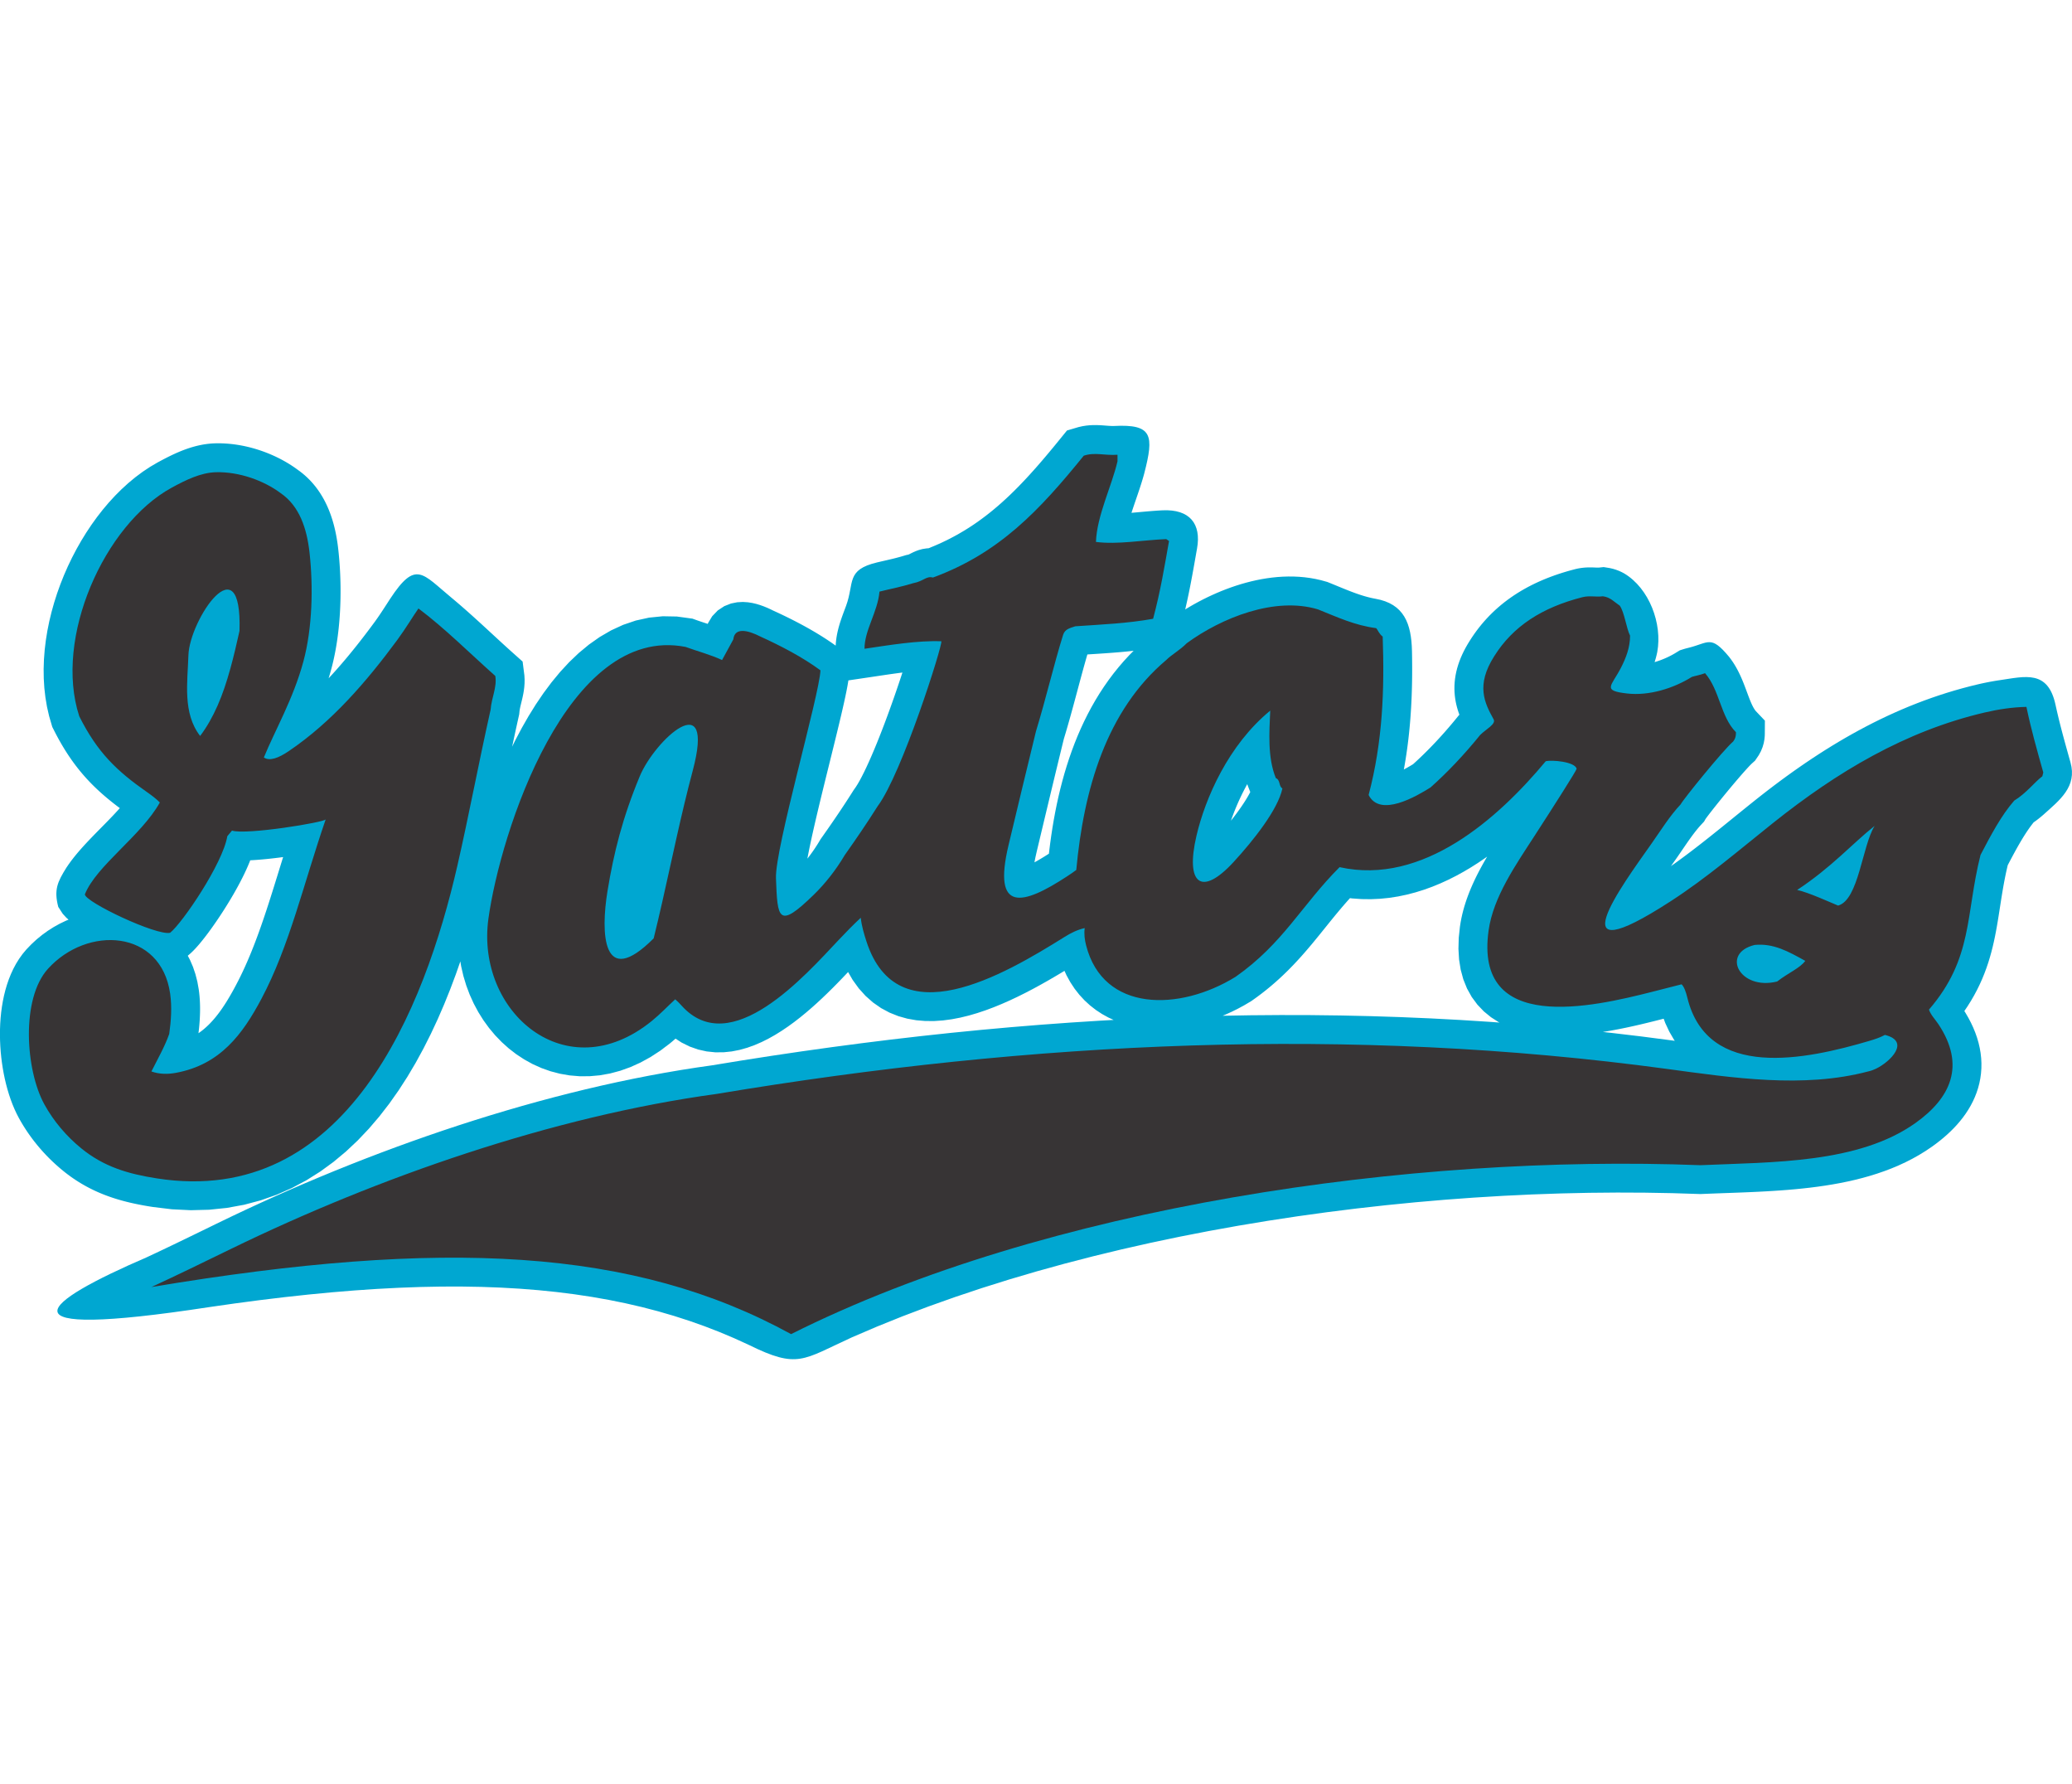 <?xml version="1.0" encoding="UTF-8"?>
<!DOCTYPE svg PUBLIC "-//W3C//DTD SVG 1.1//EN" "http://www.w3.org/Graphics/SVG/1.1/DTD/svg11.dtd">
<!-- Creator: CorelDRAW -->
<svg xmlns="http://www.w3.org/2000/svg" xml:space="preserve" width="7.848in" height="6.757in" version="1.1" style="shape-rendering:geometricPrecision; text-rendering:geometricPrecision; image-rendering:optimizeQuality; fill-rule:evenodd; clip-rule:evenodd"
viewBox="0 0 7847.73 3537.44"
 xmlns:xlink="http://www.w3.org/1999/xlink"
 xmlns:xodm="http://www.corel.com/coreldraw/odm/2003">
 <defs>
  <style type="text/css">
   <![CDATA[
    .str0 {stroke:#373435;stroke-width:3.28;stroke-miterlimit:2.613}
    .fil0 {fill:none}
    .fil2 {fill:#373435}
    .fil1 {fill:#00A7D1}
   ]]>
  </style>
 </defs>
 <g id="Layer_x0020_1">
  <g id="_2008751002448">
   <line class="fil0 str0" x1="4014.97" y1="1536.83" x2="4014.97" y2= "1536.83" />
   <line class="fil0 str0" x1="5446.29" y1="1789.88" x2="5446.29" y2= "1789.88" />
   <path class="fil1" d="M330.56 1341.48l-9.05 -10 -8.93 -10.24 -8.77 -10.46 -8.63 -10.7 -8.48 -10.94 -8.32 -11.15 -8.18 -11.42 -8.06 -11.7 -7.89 -11.94 -7.77 -12.2 -7.64 -12.48 -7.53 -12.78 -7.39 -13.04 -7.3 -13.35 -7.19 -13.65 -11.41 -22.42 -12.02 -41.16 -8 -35.12 -5.98 -35.49 -4.07 -35.78 -2.22 -35.98 -0.47 -36.1 1.21 -36.16 2.79 -36.19 4.35 -36.11 5.8 -35.99 7.22 -35.82 8.58 -35.59 9.9 -35.31 11.15 -34.94 12.37 -34.54 13.56 -34.1 14.71 -33.55 15.8 -32.94 16.88 -32.3 17.93 -31.6 18.95 -30.79 19.93 -29.95 20.9 -29.03 21.86 -28.07 22.82 -27.01 23.73 -25.85 24.65 -24.64 25.59 -23.37 26.53 -21.98 27.44 -20.49 28.39 -18.89 28.03 -16.42 6.8 -3.68 5.39 -2.9 5.53 -2.95 5.64 -2.98 5.71 -2.96 5.74 -2.95 5.81 -2.93 5.97 -2.96 6.04 -2.93 6.07 -2.88 6.18 -2.86 6.28 -2.83 6.38 -2.78 6.43 -2.73 6.5 -2.65 6.69 -2.64 6.85 -2.57 6.8 -2.44 6.89 -2.35 7.09 -2.3 7.22 -2.19 7.26 -2.06 7.33 -1.93 7.54 -1.84 7.67 -1.67 7.72 -1.52 7.89 -1.36 8 -1.18 8.07 -0.98 8.12 -0.79 8.34 -0.58 8.38 -0.35 11.15 -0.15 10.98 0.12 10.94 0.39 10.9 0.64 10.85 0.9 10.75 1.13 10.72 1.38 10.66 1.6 10.62 1.84 10.53 2.05 10.4 2.25 10.35 2.45 10.28 2.66 10.16 2.84 10.11 3.04 10.04 3.24 9.92 3.42 9.81 3.59 9.72 3.77 9.6 3.93 9.51 4.12 9.36 4.26 9.24 4.43 9.16 4.6 9.05 4.78 8.91 4.93 8.76 5.08 8.61 5.23 8.54 5.43 8.34 5.56 8.22 5.74 6.62 4.84 7.84 5.62 9.64 7.51 9.27 7.8 8.92 8.12 8.51 8.36 8.13 8.6 7.77 8.86 7.36 9.04 6.98 9.2 6.58 9.33 6.25 9.51 5.87 9.61 5.53 9.72 5.18 9.79 4.88 9.88 4.54 9.91 4.26 9.97 3.99 10.05 3.7 10.05 3.43 10.03 3.2 10.1 2.96 10.11 2.74 10.12 2.5 10.07 2.32 10.07 2.12 10.07 1.95 10.08 1.76 10.05 1.62 10.04 1.46 10.06 1.31 9.99 1.15 9.86 1.43 13.42 1.29 13.48 1.18 13.61 1.04 13.72 0.93 13.82 0.8 13.94 0.66 14.04 0.53 14.08 0.41 14.16 0.27 14.26 0.12 14.32 -0.02 14.32 -0.16 14.39 -0.31 14.46 -0.46 14.47 -0.61 14.42 -0.75 14.47 -0.93 14.49 -1.08 14.47 -1.25 14.45 -1.41 14.45 -1.6 14.44 -1.77 14.37 -1.95 14.31 -2.13 14.27 -2.32 14.21 -2.51 14.16 -2.71 14.06 -2.92 14.01 -3.14 13.93 -3.35 13.85 -3.56 13.61 -4.12 14.85 -4.29 14.63 -1.88 6.1 4.44 -4.74 11.76 -12.82 11.67 -12.96 11.57 -13.13 11.5 -13.26 11.39 -13.38 11.3 -13.49 11.23 -13.65 11.17 -13.76 11.07 -13.85 10.99 -13.94 10.92 -14.06 10.86 -14.13 10.76 -14.21 10.71 -14.29 10.54 -14.23 5.37 -7.37 5.26 -7.4 5.27 -7.56 5.28 -7.73 5.27 -7.84 5.2 -7.83 5.14 -7.83 5.1 -7.83 5.01 -7.71 4.87 -7.53 4.74 -7.32 4.69 -7.23c97.46,-148.25 121.94,-94.79 232.67,-3.63l9.73 8.12 9.68 8.18 9.64 8.25 9.57 8.27 9.5 8.3 9.47 8.34 9.44 8.39 9.39 8.4 9.33 8.41 9.27 8.39 9.24 8.41 9.23 8.43 9.16 8.41 9.11 8.38 9.08 8.38 27.02 24.92 8.92 8.21 8.9 8.17 8.88 8.14 8.83 8.06 8.78 7.98 8.73 7.89 8.73 7.84 39.36 35.13 6.72 52.6 0.81 15.64 -0.22 14.75 -1.03 13.78 -1.6 12.78 -1.98 11.75 -2.16 10.73 -2.19 9.71 -2.12 8.86 -1.97 8.04 -1.74 7.19 -1.47 6.37 -1.18 5.64 -0.89 4.91 -0.61 4.23 -1.29 12.72 -5.68 25.49 -4.2 19 -4.15 18.96 -4.11 18.92 -4.06 18.9 -4.03 18.84 -0.56 2.65 11.78 -24.04 24.47 -46.35 25.94 -45.36 27.42 -44.17 29 -42.75 30.66 -41.12 32.43 -39.22 34.28 -37.07 36.31 -34.64 38.48 -31.89 40.79 -28.73 43.19 -25.12 45.64 -21 48.02 -16.3 50.18 -11 51.91 -5.21 53.19 0.97 59.32 8.07 14.96 5.41 3.79 1.34 3.82 1.34 3.9 1.34 4.06 1.38 4 1.35 4.03 1.34 4.21 1.39 4.25 1.4 11.02 3.6 1.31 -3.64 15.34 -25.31 21.23 -22.09 24.83 -16.25 25.21 -9.9 23.58 -4.73 21.21 -1.15 18.9 1.19 16.94 2.65 15.51 3.65 14.48 4.37 13.65 4.91 12.95 5.3 12.42 5.64 9.07 4.48 6.02 2.75 7.73 3.56 7.74 3.61 7.77 3.66 7.83 3.73 7.82 3.77 7.8 3.8 7.87 3.87 7.86 3.93 7.84 3.96 7.88 4.03 7.87 4.08 7.87 4.14 7.84 4.17 7.83 4.23 7.85 4.29 7.87 4.38 7.78 4.39 7.78 4.46 7.78 4.53 7.77 4.6 7.69 4.63 7.68 4.7 7.66 4.77 7.6 4.82 7.57 4.89 7.55 4.97 7.49 5.02 7.43 5.09 7.39 5.16 7.27 5.19 0.66 -10.5 1.09 -10.63 1.43 -10.34 1.75 -10.08 1.98 -9.67 2.18 -9.32 2.36 -9.12 2.5 -8.79 2.56 -8.42 2.65 -8.18 2.68 -7.93 2.69 -7.64 2.66 -7.37 2.63 -7.14 2.61 -7 2.55 -6.77 2.42 -6.46 2.32 -6.25c31.63,-86.81 -1.25,-135.1 116.84,-163.38l8.22 -1.93 8.1 -1.88 7.93 -1.81 7.68 -1.76 7.55 -1.74 7.51 -1.75 7.39 -1.74 7.24 -1.75 7.19 -1.79 7.21 -1.86 7.21 -1.92 7.14 -1.98 7.23 -2.09 12.38 -3.74 8.34 -1.76 0.34 -0.09 0.31 -0.1 0.69 -0.27 1.31 -0.57 2.08 -1 3.25 -1.64 4.89 -2.48 6.7 -3.24 8.81 -3.87 11.36 -4.15 14.04 -3.83 16.44 -2.59 6.27 -0.22 0.21 -0.08 20.34 -8.28 19.82 -8.63 19.33 -8.97 18.86 -9.3 18.41 -9.64 18 -9.98 17.63 -10.33 17.26 -10.66 16.95 -11.01 16.63 -11.35 16.37 -11.71 16.12 -12.06 15.9 -12.41 15.69 -12.77 15.53 -13.15 15.35 -13.49 15.21 -13.85 15.11 -14.23 15.02 -14.6 14.93 -14.96 14.88 -15.33 14.84 -15.69 14.83 -16.06 14.81 -16.41 14.84 -16.78 14.88 -17.13 14.91 -17.46 14.99 -17.83 15.1 -18.17 15.18 -18.49 36.86 -45.29 43.92 -12.95 14.73 -3.3 14.23 -2.25 13.61 -1.35 12.77 -0.59 11.76 -0.04 10.75 0.33 9.88 0.54 8.91 0.65 7.98 0.62 7.18 0.54 6.52 0.41 5.89 0.27 5.35 0.1 5.03 -0.07c145.36,-7.52 151.59,35.04 114.09,179.61l-2.88 10.45 -3.01 10.38 -3.12 10.27 -3.17 10.14 -3.25 10.08 -3.3 10.02 -3.34 9.95 -3.34 9.86 -3.35 9.78 -3.32 9.68 -3.3 9.6 -3.23 9.48 -3.18 9.42 -3.11 9.33 -3.02 9.21 -0.5 1.58 3.5 -0.3 8.24 -0.72 8.35 -0.75 8.48 -0.77 8.54 -0.78 8.62 -0.78 8.77 -0.78 8.83 -0.76 8.9 -0.75 8.96 -0.71 9.08 -0.68 9.14 -0.62 9.17 -0.57 9.28 -0.5c102.75,-4.67 147.18,51.1 130.5,144.49l-3.24 18.31 -1.61 9.12 -1.61 9.07 -1.6 9.1 -1.61 9.06 -1.61 9.08 -1.64 9.14 -1.63 9.07 -1.65 9.12 -1.68 9.14 -1.7 9.17 -1.73 9.2 -1.75 9.21 -1.78 9.3 -1.84 9.33 -1.86 9.36 -1.92 9.45 -1.95 9.45 -2.01 9.53 -2.06 9.61 -2.12 9.68 -2.17 9.74 -2.25 9.84 -1.81 7.77 1.24 -0.78 15.82 -9.49 16.17 -9.29 16.5 -9.04 16.84 -8.79 17.13 -8.49 17.41 -8.2 17.69 -7.87 17.98 -7.55 18.26 -7.18 18.48 -6.78 18.7 -6.37 18.97 -5.95 19.17 -5.46 19.36 -4.98 19.55 -4.46 19.75 -3.91 19.92 -3.32 20.07 -2.71 20.22 -2.05 20.37 -1.37 20.48 -0.63 20.58 0.14 20.66 0.96 20.74 1.81 20.77 2.73 20.74 3.67 20.69 4.67 23.93 6.63 12.51 5.04 6.86 2.79 6.74 2.75 6.76 2.77 6.62 2.73 6.49 2.66 6.48 2.65 6.45 2.63 6.34 2.58 6.22 2.5 6.18 2.46 6.13 2.4 6.07 2.34 5.99 2.27 5.92 2.19 5.96 2.15 5.9 2.09 5.79 1.99 5.74 1.91 5.76 1.84 5.74 1.78 5.65 1.67 5.65 1.59 5.72 1.53 5.66 1.44 5.57 1.33 5.61 1.25 5.68 1.17 5.67 1.08c109.87,19.08 136.5,95.22 138.86,197.63l0.35 19.44 0.23 19.45 0.12 19.43 0 19.44 -0.12 19.47 -0.27 19.51 -0.41 19.5 -0.56 19.51 -0.7 19.53 -0.88 19.57 -1.04 19.59 -1.22 19.6 -1.39 19.66 -1.6 19.71 -1.78 19.68 -1.98 19.73 -2.19 19.79 -2.41 19.82 -2.62 19.84 -2.87 19.9 -3.09 19.93 -3.34 19.99 -3.02 16.85 3.82 -2.02 6.24 -3.42 6.07 -3.42 5.87 -3.4 5.6 -3.31 5.33 -3.23 2 -1.22 4.12 -3.73 5.54 -5.07 5.52 -5.11 5.55 -5.19 5.56 -5.26 5.53 -5.29 5.55 -5.37 5.54 -5.42 5.52 -5.45 5.55 -5.55 5.58 -5.62 5.52 -5.63 5.55 -5.72 5.54 -5.76 5.53 -5.81 5.52 -5.86 5.52 -5.92 5.52 -5.98 5.49 -6.01 5.47 -6.05 5.51 -6.15 5.46 -6.15 5.45 -6.21 5.45 -6.26 5.44 -6.31 5.41 -6.34 5.42 -6.41 5.39 -6.43 5.37 -6.48 5.37 -6.54 9.92 -12.2 2.09 -1.99 -2.92 -8.06 -3.25 -9.95 -2.96 -10.25 -2.7 -10.72 -2.33 -11.17 -1.92 -11.47 -1.44 -11.76 -0.97 -12.1 -0.41 -12.42 0.16 -12.6 0.77 -12.8 1.37 -12.91 2.01 -13.05 2.65 -13.15 3.28 -13.13 3.87 -13.1 4.51 -13.13 5.11 -13.13 5.73 -13.12 6.29 -13.07 6.89 -13.08 7.48 -13.09 7.76 -12.62 8.15 -12.68 8.65 -12.69 8.92 -12.37 9.24 -12.13 9.55 -11.85 9.86 -11.58 10.14 -11.26 10.42 -10.98 10.73 -10.7 11 -10.39 11.28 -10.09 11.57 -9.81 11.81 -9.48 12.07 -9.19 12.32 -8.88 12.57 -8.58 12.82 -8.28 13.06 -7.99 13.27 -7.67 13.5 -7.39 13.69 -7.08 13.93 -6.82 14.15 -6.53 14.35 -6.26 14.57 -5.99 14.78 -5.72 14.94 -5.44 15.16 -5.21 15.37 -4.95 15.55 -4.7 15.74 -4.45 17.16 -4.55 10 -2.23 10.33 -1.77 9.79 -1.21 9.3 -0.75 8.57 -0.36 7.75 -0.09 6.89 0.09 6.09 0.17 5.3 0.21 4.3 0.18 3.44 0.11 2.85 0.05 2.18 -0 1.56 -0.05 1.13 -0.07 17.58 -1.84 23.27 3.75 12.33 2.87 11.71 3.62 11.03 4.21 10.21 4.69 9.15 4.85c95.1,56.68 145.08,190.38 125.31,297.64l-2.56 11.59 -2.91 11.29 -3.21 10.99 -1.41 4.33 1.03 -0.29 5.8 -1.76 5.84 -1.9 5.84 -2.02 5.8 -2.12 5.76 -2.23 5.66 -2.31 5.64 -2.42 5.56 -2.5 5.48 -2.59 5.41 -2.67 5.33 -2.75 5.2 -2.8 5.05 -2.84 4.94 -2.9 17.19 -10.53 16.32 -5.13 4.67 -1.34 4.13 -1.1 3.81 -0.97 3.36 -0.83c77.27,-18.86 84.7,-49.59 153.8,33.43l7.62 10.01 7 10.05 6.46 10.07 5.9 9.99 5.43 9.86 4.99 9.76 4.62 9.59 4.25 9.39 3.96 9.17 3.69 8.98 3.47 8.74 3.25 8.48 3.09 8.2 2.93 7.89 2.84 7.63 2.75 7.39 2.63 6.98 2.54 6.61 2.5 6.28 2.43 5.9 2.37 5.46 2.32 5.08 2.26 4.67 2.19 4.24 2.09 3.77 1.97 3.29 1.91 2.93 1.78 2.51 1.62 2.07 1.5 1.75 33.74 35.47 -0.27 49.78 -0.33 9.05 -1.15 11.89 -2.56 14.17 -4.46 15.45 -6.36 15.55 -8.12 14.97 -14.08 20.67 -12.36 11.11 -2.27 2.18 -3.53 3.57 -4.47 4.67 -5.25 5.63 -5.83 6.38 -6.33 7.05 -6.78 7.66 -7.14 8.16 -7.41 8.57 -7.65 8.92 -7.82 9.2 -7.96 9.44 -8.04 9.59 -8.06 9.69 -8.02 9.7 -7.95 9.66 -7.81 9.57 -7.64 9.41 -7.39 9.17 -7.14 8.89 -6.79 8.52 -6.38 8.07 -5.94 7.58 -5.44 7 -4.87 6.35 -4.23 5.59 -3.46 4.64 -2.52 3.47 -0.91 1.3 -5.71 9.92 -11.92 12.8 -2.91 3.21 -2.93 3.3 -2.91 3.37 -2.91 3.44 -2.92 3.52 -2.96 3.65 -2.96 3.72 -2.99 3.83 -2.99 3.9 -3 3.96 -3.01 4.04 -3.03 4.12 -3.05 4.2 -3.08 4.28 -3.09 4.35 -3.13 4.43 -3.11 4.45 -3.15 4.55 -3.18 4.61 -3.21 4.68 -3.27 4.76 -3.24 4.74 -3.28 4.81 -3.37 4.93 -3.37 4.93 -3.38 4.94 -3.42 4.99 -3.5 5.08 -3.55 5.12 -3.58 5.13 -3.57 5.08 -11.07 15.66 -4.29 6.05 10.89 -7.71 11.82 -8.49 11.82 -8.59 11.78 -8.66 11.73 -8.74 11.76 -8.85 11.75 -8.93 11.74 -9 11.74 -9.08 11.73 -9.14 11.74 -9.21 11.73 -9.26 11.72 -9.31 11.74 -9.38 11.78 -9.44 11.76 -9.46 11.78 -9.51 11.82 -9.56 11.85 -9.59 11.86 -9.61 11.9 -9.64 11.93 -9.66 11.98 -9.69 12.01 -9.69 12.04 -9.7 12.11 -9.72 12.29 -9.82 23.24 -18.37 23.52 -18.27 23.65 -18.05 23.82 -17.84 23.98 -17.6 24.15 -17.35 24.31 -17.09 24.48 -16.84 24.66 -16.56 24.86 -16.28 25.04 -15.97 25.25 -15.68 25.44 -15.36 25.66 -15.04 25.87 -14.69 26.09 -14.36 26.31 -13.99 26.54 -13.63 26.77 -13.26 27.03 -12.86 27.25 -12.45 27.51 -12.05 27.75 -11.63 28.02 -11.2 28.27 -10.75 28.53 -10.29 28.79 -9.83 29.08 -9.36 29.34 -8.86 29.6 -8.37 29.89 -7.86 29.87 -7.27 5.71 -1.31 5.41 -1.22 5.4 -1.18 5.43 -1.17 5.41 -1.12 5.45 -1.12 5.45 -1.07 5.47 -1.06 5.58 -1.03 5.52 -1 5.47 -0.94 5.51 -0.93 5.62 -0.9 5.59 -0.87 5.54 -0.82c94.84,-13.6 182,-40.16 210.69,93.79l1.61 7.38 1.65 7.37 1.66 7.36 1.69 7.3 1.71 7.31 1.75 7.31 1.76 7.3 1.78 7.27 1.78 7.21 1.83 7.24 1.85 7.3 1.87 7.24 1.89 7.29 1.94 7.36 1.95 7.38 1.97 7.37 1.99 7.4 2.02 7.44 2.04 7.51 2.07 7.55 2.09 7.59 2.14 7.68 2.15 7.76 2.17 7.79 2.19 7.86 2.22 7.93 2.25 8.02 2.28 8.12 2.29 8.2c25.83,91.85 -41.11,142.74 -102.21,197.63l-9.27 7.93 -9.97 8.06 -10.67 8.07 -7.41 5.2 -1.66 2.05 -3.5 4.46 -3.53 4.62 -3.51 4.72 -3.51 4.84 -3.5 4.96 -3.53 5.12 -3.54 5.26 -3.51 5.33 -3.51 5.44 -3.53 5.57 -3.5 5.65 -3.52 5.76 -3.5 5.84 -3.53 5.99 -3.53 6.05 -3.52 6.13 -3.54 6.25 -3.53 6.3 -3.52 6.37 -3.55 6.47 -3.54 6.52 -3.56 6.61 -3.55 6.63 -3.56 6.7 -3.58 6.77 -3.6 6.84 -3.61 6.88 -1.06 2.02 -1.7 7 -4.25 18.89 -3.92 18.75 -3.62 18.63 -3.39 18.57 -3.18 18.51 -3.04 18.5 -2.93 18.53 -2.89 18.58 -2.89 18.65 -2.96 18.75 -3.06 18.87 -3.24 19.01 -3.46 19.16 -3.77 19.33 -4.12 19.52 -4.56 19.72 -5.04 19.87 -5.59 20.06 -6.21 20.23 -6.9 20.38 -7.63 20.5 -8.42 20.63 -9.27 20.73 -10.18 20.81 -11.11 20.84 -12.08 20.87 -13.08 20.87 -11.91 17.59 4.37 6.84 10.79 18.55 9.79 18.67 8.8 18.83 7.75 18.99 6.7 19.1 5.6 19.25 4.49 19.36 3.33 19.44 2.16 19.44 0.96 19.39 -0.22 19.28 -1.41 19.11 -2.57 18.82 -3.7 18.49 -4.77 18.09 -5.79 17.64 -6.73 17.13 -7.62 16.6 -8.41 16.03 -9.17 15.51 -9.85 14.94 -10.45 14.38 -11.02 13.87 -11.59 13.41 -12.06 12.91 -12.53 12.47 -12.94 12.01 -13.33 11.62 -13.73 11.24 -14.08 10.88 -14.84 10.84 -24.12 16.35 -25.13 15.48 -25.62 14.35 -26.05 13.25 -26.46 12.23 -26.8 11.23 -27.1 10.29 -27.36 9.4 -27.6 8.58 -27.79 7.79 -27.95 7.06 -28.1 6.38 -28.23 5.74 -28.3 5.14 -28.39 4.6 -28.41 4.08 -28.44 3.63 -28.43 3.19 -28.41 2.82 -28.35 2.46 -28.27 2.16 -28.16 1.88 -28.02 1.65 -27.86 1.45 -27.69 1.29 -27.47 1.15 -27.23 1.06 -26.95 0.98 -26.64 0.97 -26.33 0.96 -25.96 1 -29.77 1.22 -106.7 -3.36 -103.51 -1.83 -104.96 -0.44 -106.25 0.96 -107.43 2.38 -108.47 3.8 -109.39 5.24 -110.16 6.68 -110.82 8.14 -111.34 9.6 -111.73 11.07 -111.98 12.55 -112.11 14.04 -112.1 15.54 -111.97 17.05 -111.7 18.55 -111.32 20.09 -110.79 21.61 -110.14 23.15 -109.34 24.69 -108.43 26.25 -107.37 27.79 -106.21 29.36 -104.88 30.92 -103.45 32.5 -101.87 34.07 -100.17 35.65 -98.33 37.23 -96.36 38.82 -94.27 40.39c-187.61,85.55 -204.55,120.55 -390.9,28.72l-54.88 -25.06 -55.73 -23.49 -56.62 -21.93 -57.59 -20.4 -58.62 -18.87 -59.71 -17.37 -60.84 -15.85 -62.07 -14.37 -63.33 -12.88 -64.67 -11.42 -66.04 -9.95 -67.48 -8.5 -68.98 -7.04 -70.53 -5.6 -72.11 -4.15 -73.78 -2.72 -75.46 -1.29 -77.2 0.13 -78.99 1.55 -80.84 2.95 -82.71 4.34 -84.64 5.74 -86.6 7.12 -88.63 8.5 -90.68 9.86 -92.78 11.2 -94.93 12.56 -97.14 13.89c-822.27,125.88 -631.71,-18.18 -237.3,-188.39l18.42 -8.61 9.2 -4.32 9.17 -4.31 9.22 -4.37 9.27 -4.39 9.23 -4.39 9.26 -4.41 9.28 -4.43 9.3 -4.45 9.26 -4.44 9.27 -4.45 9.36 -4.52 9.39 -4.52 9.35 -4.51 9.36 -4.52 9.38 -4.55 9.44 -4.57 9.4 -4.56 9.42 -4.58 9.49 -4.62 9.52 -4.62 9.48 -4.62 9.51 -4.63 9.57 -4.66 9.59 -4.67 19.17 -9.35 9.86 -4.8 53.09 -25.58 53.86 -25.41 54.43 -25.13 54.98 -24.84 55.5 -24.52 55.98 -24.18 56.45 -23.82 56.89 -23.46 57.32 -23.05 57.7 -22.65 58.06 -22.2 58.39 -21.76 58.71 -21.29 58.98 -20.79 59.24 -20.28 59.48 -19.76 59.7 -19.2 59.86 -18.63 60.02 -18.04 60.14 -17.44 60.26 -16.81 60.32 -16.16 60.38 -15.49 60.41 -14.81 60.42 -14.09 60.38 -13.37 60.34 -12.61 60.26 -11.85 60.17 -11.06 60.03 -10.25 59.89 -9.41 57.89 -8.31 111.68 -18.24 113.15 -17.63 113.19 -16.75 113.22 -15.88 113.26 -14.97 113.28 -14.07 113.31 -13.13 113.35 -12.2 113.37 -11.23 113.4 -10.26 113.43 -9.28 113.47 -8.28 113.49 -7.26 49.43 -2.72 -19.72 -9.03 -24.09 -13.3 -23.24 -15.26 -22.16 -17.24 -20.95 -19.19 -19.54 -21.11 -17.96 -22.89 -16.25 -24.6 -14.47 -26.17 -7.79 -17.08 -13.06 7.91 -25.55 15.15 -26.41 15.29 -27.19 15.28 -27.9 15.15 -28.53 14.87 -29.13 14.49 -29.67 13.97 -30.16 13.31 -30.59 12.51 -31.01 11.59 -31.41 10.51 -31.81 9.27 -32.16 7.83 -32.54 6.24 -32.97 4.4 -33.35 2.29 -33.71 -0.12 -33.96 -2.87 -34.08 -6 -33.9 -9.49 -33.31 -13.28 -32.19 -17.24 -30.53 -21.23 -28.34 -25.05 -25.79 -28.62 -23.01 -31.87 -17.26 -29.81 -10.55 11.15 -16.04 16.76 -16.89 17.36 -17.68 17.81 -18.43 18.12 -19.15 18.34 -19.85 18.4 -20.53 18.35 -21.18 18.14 -21.79 17.81 -22.45 17.37 -23.11 16.8 -23.76 16.07 -24.44 15.22 -25.21 14.22 -26.01 13.04 -26.88 11.64 -27.83 10.04 -28.88 8.13 -29.93 5.88 -30.92 3.21 -31.77 0.15 -32.35 -3.38 -32.42 -7.21 -31.96 -11.26 -30.86 -15.25 -22.68 -14.76 -0.43 0.38 -6.76 5.9 -6.93 5.89 -8.17 6.72 -35.37 26.74 -37.16 24.17 -37.76 20.75 -38.24 17.29 -38.58 13.84 -38.79 10.36 -38.81 6.9 -38.59 3.45 -38.15 0.09 -37.55 -3.2 -36.7 -6.35 -35.67 -9.37 -34.47 -12.23 -33.14 -14.92 -31.67 -17.44 -30.12 -19.78 -28.47 -21.97 -26.78 -24.02 -24.99 -25.91 -23.17 -27.68 -21.27 -29.32 -19.32 -30.86 -17.3 -32.27 -15.23 -33.61 -13.06 -34.79 -10.84 -35.88 -8.55 -36.88 -2.99 -18.34 -17.16 48.96 -21.3 56.71 -22.8 56.59 -24.39 56.27 -26.03 55.76 -27.75 55.04 -29.54 54.15 -31.43 53.05 -33.39 51.76 -35.45 50.24 -37.59 48.53 -39.85 46.6 -42.21 44.42 -44.64 41.97 -47.15 39.27 -49.76 36.28 -52.4 32.99 -55.06 29.37 -57.68 25.46 -60.29 21.23 -62.78 16.72 -65.19 11.95 -67.47 6.97 -69.66 1.8 -71.75 -3.5 -72.12 -8.75 -12.6 -2 -10.95 -1.84 -10.92 -1.92 -10.87 -2.02 -10.84 -2.12 -10.86 -2.25 -10.87 -2.37 -10.84 -2.51 -10.78 -2.63 -10.82 -2.8 -10.82 -2.96 -10.8 -3.14 -10.76 -3.3 -10.76 -3.49 -10.77 -3.69 -10.74 -3.9 -10.7 -4.1 -10.7 -4.33 -10.67 -4.55 -10.63 -4.79 -10.59 -5.02 -10.54 -5.27 -10.52 -5.52 -10.48 -5.79 -10.41 -6.03 -10.35 -6.3 -10.27 -6.55 -10.24 -6.85 -10.15 -7.11 -10.08 -7.39 -10.01 -7.67 -9.69 -7.76 -6.33 -5.23 -6.09 -5.17 -5.98 -5.18 -5.95 -5.27 -5.9 -5.36 -5.85 -5.43 -5.81 -5.52 -5.75 -5.59 -5.7 -5.67 -5.66 -5.77 -5.54 -5.78 -5.52 -5.89 -5.48 -5.99 -5.37 -6.01 -5.32 -6.08 -5.29 -6.2 -5.19 -6.24 -5.15 -6.34 -5.05 -6.37 -4.99 -6.44 -4.96 -6.58 -4.83 -6.57 -4.76 -6.64 -4.72 -6.76 -4.62 -6.79 -4.54 -6.86 -4.48 -6.95 -4.4 -7.02 -4.32 -7.08 -4.23 -7.15 -4.13 -7.19 -4.51 -8.1 -8.39 -16.18 -8.14 -17.51 -7.49 -17.95 -6.89 -18.38 -6.3 -18.77 -5.77 -19.15 -5.22 -19.49 -4.71 -19.85 -4.18 -20.15 -3.66 -20.41 -3.14 -20.63 -2.62 -20.87 -2.07 -21.04 -1.53 -21.15 -0.97 -21.26 -0.4 -21.37 0.21 -21.4 0.81 -21.38 1.46 -21.35 2.12 -21.31 2.82 -21.2 3.55 -21.1 4.32 -20.93 5.15 -20.8 6.04 -20.56 6.97 -20.31 8 -20.02 9.11 -19.72 10.34 -19.31 11.64 -18.82 13.08 -18.22 14.25 -17.09 19.32 -20.1 19.9 -18.35 20.74 -16.95 21.5 -15.54 22.19 -14.1 22.77 -12.66 23.28 -11.2 10.16 -4.18 -8.4 -7.5 -13.6 -14.82 -16.84 -25.99c-17.04,-64.91 -2.78,-94.88 30.65,-148.41l9.18 -13.51 9.51 -13.08 9.83 -12.7 10.08 -12.41 10.32 -12.13 10.46 -11.87 10.61 -11.67 10.74 -11.53 10.8 -11.35 10.82 -11.22 10.82 -11.08 10.79 -10.99 10.76 -10.9 10.59 -10.75 10.42 -10.64 10.25 -10.58 10.01 -10.45 9.69 -10.31 9.37 -10.2 7.38 -8.24 -3.32 -2.47 -10.78 -8.18 -10.64 -8.27 -10.51 -8.38 -10.36 -8.48 -10.22 -8.6 -10.08 -8.74 -9.94 -8.89 -9.8 -9.05 -9.63 -9.2 -9.51 -9.41 -9.38 -9.61 -9.23 -9.83zm380.62 667.85l8.27 15.55 11.36 26.36 9.36 27.63 7.36 28.79 5.06 28.33 1.05 7.66 0.75 6.11 0.67 6.12 0.59 6.09 0.5 6 0.44 6.1 0.36 6.06 0.29 5.92 0.23 5.98 0.16 5.93 0.11 5.94 0.03 5.89 -0.01 5.85 -0.07 5.89 -0.13 5.85 -0.18 5.69 -0.22 5.71 -0.27 5.75 -0.31 5.76 -0.36 5.64 -0.39 5.6 -0.44 5.65 -0.47 5.55 -0.5 5.43 -0.53 5.49 -0.59 5.53 -0.61 5.47 -0.64 5.35 -0.34 2.76 7.49 -5.34 7.6 -5.83 7.4 -6.1 7.27 -6.41 7.2 -6.78 7.08 -7.08 6.95 -7.39 6.89 -7.74 6.8 -8.07 6.72 -8.39 6.64 -8.71 6.58 -9.03 6.52 -9.37 6.47 -9.67 6.39 -9.94 6.35 -10.25 6.31 -10.53 6.27 -10.79 6.23 -11.04 6.2 -11.26 6.07 -11.3 9.09 -17.44 8.72 -17.44 8.51 -17.71 8.31 -18.03 8.13 -18.28 7.93 -18.53 7.77 -18.79 7.62 -19.08 7.49 -19.32 7.34 -19.56 7.24 -19.79 7.12 -20.04 7.04 -20.28 6.96 -20.5 6.89 -20.68 6.83 -20.93 6.81 -21.14 6.77 -21.31 6.76 -21.49 6.76 -21.71 6.79 -21.88 6.81 -22.04 6.86 -22.2 6.93 -22.4 1.69 -5.43 -14.39 1.87 -16.23 1.99 -16.12 1.83 -15.95 1.68 -15.78 1.5 -15.44 1.3 -15.09 1.09 -14.71 0.85 -0.82 0.03 -2.28 5.95 -6.41 15.4 -6.86 15.42 -7.26 15.41 -7.61 15.44 -7.98 15.5 -8.29 15.51 -8.54 15.43 -8.76 15.37 -8.98 15.29 -9.12 15.13 -9.23 14.91 -9.29 14.69 -9.36 14.44 -9.37 14.14 -9.33 13.75 -9.25 13.34 -9.17 12.91 -9.05 12.45 -8.89 11.88 -8.71 11.36 -8.59 10.83 -8.42 10.25 -8.28 9.68 -8.27 9.21 -8.48 8.88 -9.08 8.78 -11.76 10.12zm3919.46 227.29l105.77 -1.84 113.64 -0.87 113.67 0.24 113.68 1.39 113.7 2.53 113.72 3.69 113.75 4.86 113.76 6.06 113.77 7.25 33.45 2.49 -3.74 -1.87 -28.6 -18.3 -26.95 -21.97 -24.55 -25.66 -21.52 -29.11 -17.93 -32.22 -13.99 -34.74 -9.97 -36.75 -6.08 -38.47 -2.35 -40.04 1.17 -41.61 4.47 -42.39 2.56 -16.32 2.87 -15.18 3.31 -14.97 3.71 -14.76 4.08 -14.55 4.43 -14.34 4.75 -14.16 5.06 -13.96 5.31 -13.75 5.59 -13.6 5.82 -13.41 6.05 -13.25 6.23 -13.05 6.4 -12.89 6.57 -12.75 6.71 -12.59 6.82 -12.43 6.95 -12.3 7.02 -12.14 2.88 -4.87 -5.82 4.19 -26.96 18.32 -27.58 17.57 -28.23 16.77 -28.86 15.85 -29.51 14.87 -30.13 13.79 -30.79 12.63 -31.42 11.37 -32.06 10 -32.65 8.52 -33.25 6.96 -33.82 5.28 -34.35 3.49 -34.81 1.59 -35.2 -0.39 -35.54 -2.48 -8.53 -1.11 -8.38 9.29 -11.03 12.52 -10.86 12.6 -10.76 12.73 -10.69 12.84 -10.63 12.94 -10.62 13.06 -10.64 13.17 -10.69 13.27 -10.79 13.39 -10.9 13.48 -11.07 13.6 -11.26 13.69 -11.49 13.77 -11.74 13.84 -12.04 13.91 -12.36 13.96 -12.73 13.99 -13.1 14.01 -13.54 14.02 -13.97 14 -14.47 13.98 -14.97 13.93 -15.51 13.87 -16.05 13.77 -16.66 13.69 -17.26 13.57 -17.9 13.44 -21.43 15.35 -25.99 15.4 -24.08 13.08 -24.49 12.16 -24.85 11.21 -9.51 3.87zm1440.06 61.39l30.65 3.29 113.83 13.5 113.58 14.75 14.52 1.98 -3.02 -4.23 -17.73 -30.42 -15.27 -32.55 -6.11 -16.51 -2.83 0.72 -7.16 1.83 -7.29 1.85 -22.22 5.61 -23.68 5.84 -24.93 5.96 -26.05 5.97 -27.05 5.89 -27.89 5.68 -28.63 5.37 -29.26 4.95 -3.49 0.52zm-2857.38 -1331.39l-0.21 1.53 -3.08 18.26 -3.74 19.63 -4.37 21.22 -4.97 22.86 -5.51 24.41 -6 25.82 -6.44 27.15 -6.83 28.33 -7.15 29.35 -7.42 30.18 -7.61 30.86 -7.78 31.39 -7.86 31.74 -7.89 31.89 -7.83 31.9 -7.75 31.73 -7.58 31.36 -7.35 30.8 -7.06 30.09 -6.71 29.17 -6.29 28.04 -5.81 26.71 -5.25 25.2 -4.65 23.43 -2.22 12.04 3.12 -3.99 3.07 -4.02 3.1 -4.11 3.1 -4.2 3.07 -4.21 3.04 -4.24 2.98 -4.23 3.02 -4.39 3.01 -4.42 2.91 -4.37 2.9 -4.43 2.92 -4.55 2.9 -4.57 2.82 -4.56 2.8 -4.59 5.18 -8.72 6.42 -9.08 3.89 -5.53 3.87 -5.5 3.86 -5.52 3.87 -5.51 3.82 -5.47 3.79 -5.43 3.81 -5.49 3.84 -5.52 3.73 -5.4 3.72 -5.4 3.78 -5.52 3.74 -5.45 3.69 -5.42 3.75 -5.52 3.75 -5.55 3.72 -5.5 3.71 -5.52 3.71 -5.53 3.71 -5.57 3.74 -5.63 3.71 -5.61 3.71 -5.62 3.77 -5.75 3.78 -5.77 3.75 -5.77 3.76 -5.79 3.78 -5.88 3.82 -5.95 3.79 -5.94 3.82 -6.01 5.33 -8.45 8.79 -12.51 6.55 -10.41 7.55 -13.1 8.25 -15.41 8.78 -17.41 9.16 -19.12 9.45 -20.61 9.64 -21.9 9.78 -22.96 9.85 -23.85 9.86 -24.55 9.82 -25.11 9.73 -25.46 9.59 -25.67 9.42 -25.7 9.18 -25.59 8.92 -25.3 8.59 -24.83 8.24 -24.21 7.83 -23.46 6.05 -18.42 -0.41 0.05 -8.92 1.14 -8.92 1.18 -9.01 1.23 -9.07 1.25 -9.05 1.28 -9.08 1.3 -9.08 1.33 -9.14 1.35 -9.19 1.37 -9.15 1.36 -9.11 1.37 -9.17 1.37 -9.18 1.37 -86.07 12.71zm1080.2 -112.03l-5.83 0.66 -9.67 1.03 -9.56 0.97 -9.54 0.93 -9.57 0.88 -9.52 0.84 -9.43 0.79 -9.4 0.76 -9.4 0.73 -9.45 0.71 -9.37 0.67 -9.33 0.66 -9.37 0.64 -9.36 0.63 -9.31 0.61 -9.33 0.61 -9.39 0.6 -9.39 0.6 -8.87 0.57 -2.81 9.64 -3.04 10.6 -3.04 10.72 -3.03 10.82 -3.03 10.89 -3.01 10.92 -3.02 11.07 -3.03 11.14 -3.03 11.2 -3.03 11.27 -3.05 11.36 -3.07 11.46 -3.1 11.54 -3.11 11.56 -3.12 11.62 -3.16 11.73 -3.2 11.79 -3.22 11.85 -3.27 11.9 -3.3 11.96 -3.36 12.05 -3.4 12.08 -3.45 12.13 -3.51 12.21 -3.57 12.26 -3.62 12.28 -3.69 12.35 -2.83 9.35 -2.54 10.35 -3.24 13.23 -3.24 13.25 -3.23 13.26 -3.24 13.29 -3.24 13.31 -3.24 13.32 -3.24 13.34 -3.24 13.36 -3.24 13.39 -5.55 22.98 -4.16 17.27 -3.24 13.44 -3.23 13.41 -3.22 13.46 -5.68 23.65 -7.29 30.39 -6.49 27.05 -3.24 13.54 -3.24 13.53 -3.24 13.56 -3.24 13.55 -3.24 13.56 -3.24 13.55 -3.24 13.56 -6.48 27.08 -3.07 12.86 -4.8 21.24 -3.63 18.47 -0.2 1.27 9.61 -5.32 12.76 -7.41 13.39 -8.11 13.98 -8.77 5.06 -3.27 0.92 -8.25 3.72 -29.89 4.13 -29.87 4.55 -29.81 5.01 -29.76 5.47 -29.69 5.96 -29.6 6.46 -29.47 7 -29.36 7.54 -29.21 8.11 -29.05 8.7 -28.86 9.32 -28.67 9.95 -28.45 10.61 -28.21 11.27 -27.94 11.99 -27.67 12.7 -27.35 13.45 -27.04 14.23 -26.69 15.02 -26.3 15.82 -25.9 16.66 -25.47 17.5 -24.99 18.37 -24.51 19.25 -23.99 20.17 -23.44 21.06 -22.83 15.83 -16zm384.98 622.33l6.22 -8.33 6.03 -8.27 5.87 -8.23 5.65 -8.14 5.43 -8.03 5.19 -7.92 4.94 -7.78 4.63 -7.57 4.33 -7.36 4.01 -7.12 3.68 -6.85 0.93 -1.83 -8.53 -21.77 -2.91 -8.17 -3.63 6.55 -7.47 14.07 -7.15 14.09 -6.83 14.09 -6.53 14.1 -6.23 14.05 -5.9 13.97 -5.59 13.87 -5.28 13.76 -4.99 13.66 -2.16 6.22 3.48 -4.4 6.47 -8.33 6.35 -8.34z"/>
   <path class="fil2" d="M306.99 2737.99c-55.05,-45.02 -103.7,-101.64 -139.1,-166.15 -71.57,-130.4 -88.75,-399.52 13.56,-512.76 149.33,-165.26 428.26,-149.48 463.01,93.94 7.1,49.68 3.55,102.91 -3.55,152.59 -17.75,49.69 -42.58,92.27 -67.43,141.96 31.05,10.86 62.1,10.86 93.46,5.05 167.9,-31.14 252.37,-147.03 322.97,-279.7 106.41,-199.97 159.98,-437 243.69,-680.02 -2.99,11.06 -301.53,59.96 -354.91,42.58l0 0 -17.74 21.3 0 0c-17.32,103.9 -169.9,328.28 -216.5,365.55 -50.34,12.57 -322.97,-116.61 -322.97,-145.51l0 0c43.26,-108.26 214.16,-222.22 283.93,-347.8 -14.63,-14.64 -30.78,-26.78 -47.28,-38.3 -116.58,-81.31 -189.8,-151.87 -257.94,-288.22 -96.7,-296.47 94.68,-726.14 349.84,-865.33 54.2,-29.57 110.61,-57.14 167.67,-58.68 87.82,-2.39 181.66,31.44 245.54,79.34 70.97,48.79 98.99,133.64 109.14,225.08 14.44,130.16 10.75,286.11 -23.18,411.83 -38.43,142.38 -106.98,259.38 -149.84,363.93 22.01,14.64 55.15,2.42 94.47,-24.21 163.09,-110.41 294.22,-262.7 410.83,-420.76 32.18,-43.62 62.24,-94 80.28,-119.33 99.38,74.53 195.2,170.35 291.02,255.53 7.1,42.58 -14.19,81.62 -17.75,127.76 -46.14,205.85 -82.51,401.94 -126.43,593.14 -122.94,535.19 -418.66,1294.09 -1137.66,1181.68 -108.81,-16.98 -200.7,-43.79 -287.15,-114.49zm451.04 -1560.95c-66.81,-85.91 -47.7,-203.31 -44.39,-305.83 4.33,-134.01 203.83,-430.64 193.44,-91.65 -20.58,92.6 -45.04,196.76 -83.02,282.68 -18.78,42.45 -40.94,81.89 -66.04,114.8l0 0 0 0zm-184.54 2086.82c99.36,-45.77 198.74,-94.4 301.67,-144.53 556.18,-270.95 1218.59,-502.04 1838.39,-586.57 1198.04,-200.24 2399.36,-257.67 3600.79,-94.71 247.91,33.6 515.87,74.27 760.96,9.54 11.97,-2.65 21.46,-6.32 30.32,-10.61 53.21,-25.69 132.11,-103.23 33.56,-127.81 -17.3,9.31 -37.1,16.13 -58.09,22.33 -241.73,71.42 -614.11,150.59 -690.44,-163.96 -5.23,-21.57 -11.93,-40.32 -21.6,-50 -36.44,9.09 -73.96,18.9 -112.02,28.57 -226.42,57.54 -674.27,160.93 -618.93,-232.6 17.87,-127.12 102.49,-247.62 176.14,-361.43 71.7,-110.83 156,-242.79 157.32,-250.81l0 0c-6.67,-26.67 -93.62,-34.26 -117.12,-28.39 -180.28,216.35 -464.86,471.24 -780.79,401.04l0 0c-143.05,143.06 -214,289.28 -393.95,415.24 -212.5,131.25 -501.37,134.77 -566.12,-119.32 -5.32,-20.85 -8.27,-42.17 -5.27,-65.23 -29.28,6.65 -53.56,19.3 -76.8,33.82 -230.63,144.11 -632.75,379.99 -750.12,15.88 -8.87,-27.5 -17.75,-56.79 -21.3,-88.73 -29.27,27.28 -56.67,55.44 -83.36,83.7 -126.47,133.95 -409.45,457 -595.76,248.38 -7.61,-8.52 -15.61,-16.68 -23.59,-23.33l0 0c-28.48,26.3 -57.91,57.05 -88.72,82.04 -324.7,263.12 -667.43,-35.23 -618.79,-387.31 44.79,-323.98 298.35,-1116.39 746.55,-1029.16 46.18,16.79 93.71,29.06 138.41,49.69l42.59 -78.08 0 0c4.99,-46.92 55.4,-35.03 102.92,-10.65 78.08,35.5 159.71,78.08 227.14,127.77l0 0c-4.03,93.84 -172.6,674.44 -168.52,786.74 5.62,154.69 8.05,194.93 143.52,62.66 42.08,-41.08 82.67,-91.68 117.27,-150.23 42.59,-60.34 81.63,-117.12 124.22,-184.56 92.45,-123.24 246.83,-610.88 241.33,-624.63 -88.72,-3.55 -195.2,14.2 -291.02,28.39 0,-70.97 49.69,-138.41 56.79,-216.48 42.58,-10.64 81.63,-17.75 127.77,-31.95 39.03,-7.1 49.69,-28.39 74.53,-21.29 251.97,-92.27 404.58,-255.53 571.37,-461.38 42.6,-14.19 78.09,0 127.77,-3.55l0 0 0 24.85 0 0c-21.28,92.27 -78.08,205.84 -81.61,305.22 81.61,10.64 177.44,-7.1 266.17,-10.65l0 0 10.64 7.1 0 0c-17.75,99.38 -31.94,188.1 -60.33,294.58 -99.37,17.74 -191.64,21.29 -294.57,28.39 -21.29,7.09 -39.03,10.64 -46.14,31.94 -35.49,113.57 -63.88,237.78 -102.92,365.55 -34.6,141.07 -69.2,286.15 -103.81,430.71 -61.8,258.33 53.17,229.1 222.22,118.31 11.9,-7.8 23.55,-15.79 34.19,-23.77 28.39,-305.22 113.57,-603.34 340.71,-794.98 21.3,-21.3 49.69,-35.5 78.08,-63.89 131.32,-95.83 333.61,-177.45 496.87,-127.77 70.97,28.39 138.41,60.33 220.03,70.98 7.1,7.1 10.64,21.29 24.85,31.94 7.09,202.3 0,397.49 -53.24,599.79l0 0c43.12,86.3 181.39,4.63 234.23,-28.39 63.89,-56.79 127.77,-124.22 188.1,-198.75 22.46,-22.46 61.12,-41.23 51.04,-59.43 -34.5,-62.17 -67.67,-128.89 2.2,-238.68 70.99,-113.57 181.01,-184.55 333.61,-223.59 28.39,-7.1 49.68,0 78.08,-3.55 28.4,3.55 42.59,21.29 63.89,35.49 17.74,24.84 24.84,85.17 39.04,113.57 0,44.36 -15.26,84.56 -35.36,123.21 -35.85,68.94 -71.59,84.84 24.05,95.8 83.71,9.59 176.35,-19.61 245.54,-62.85 10.66,-3.55 31.94,-7.1 49.69,-14.19 55.53,63.45 59.06,165.51 117.12,223.59 0,10.64 0,21.29 -10.66,35.48 -38.41,32.94 -189.67,219.66 -198.74,237.8 -41.47,43.91 -74.56,97.9 -110.81,149.26 -112.73,159.84 -364.94,501.12 72.85,217.73 136.84,-88.57 260.37,-194.79 388.18,-296.68 241.27,-192.35 499.52,-347.66 801.68,-418.21 51.6,-12.04 104.02,-19.98 157.69,-21.2 17.75,85.17 39.03,159.71 63.88,248.43l0 0 -3.55 14.19 0 0c-31.94,24.85 -60.33,63.88 -106.47,92.28 -49.68,56.79 -88.73,131.32 -127.76,205.85 -56.97,225.47 -27.62,391.44 -195.2,585.58l0 0c6.76,20.24 23.48,36.81 35.47,54.81 105.47,158.16 44.9,281.01 -86.57,374.5 -215.88,153.55 -539.38,147.86 -814.87,159.83 -1095.08,-42.23 -2473.72,153.35 -3443.81,639.64 -595.47,-326.54 -1316.21,-363.14 -2422.72,-178.27zm6233.29 -1503.61c130.75,-85.93 210.6,-177.31 293.37,-242.51 -47.41,75.85 -60.21,280.35 -138.41,301.67 -21.89,-8.85 -113.93,-50.82 -154.96,-59.16zm-160.91 208.22c70.99,-7.09 127.77,24.85 191.65,60.33 -21.29,28.36 -63.9,44.91 -106.47,78.09 -141.54,35.37 -215.03,-106.95 -85.18,-138.42zm-2114.35 -412.84c33.2,-142.55 120.66,-344.02 279.49,-474.42l0 0c-3.55,81.63 -10.64,177.46 21.3,255.54 17.75,7.09 10.64,31.94 24.84,39.03 -16.98,80.68 -110.91,198.08 -184.33,278.04 -122.87,133.9 -183.71,83.92 -141.3,-98.19zm-2230.75 209.73c24.1,-147.37 57.23,-278.78 122.21,-435.27 57.51,-138.51 287.96,-348.88 200.72,-21.3 -44.02,165.31 -77.63,330.67 -115.17,495.98 -10.5,46.29 -21.34,92.58 -32.77,138.85 -196.45,196.57 -200.17,-24.21 -174.99,-178.26z"/>
  </g>
 </g>
</svg>
